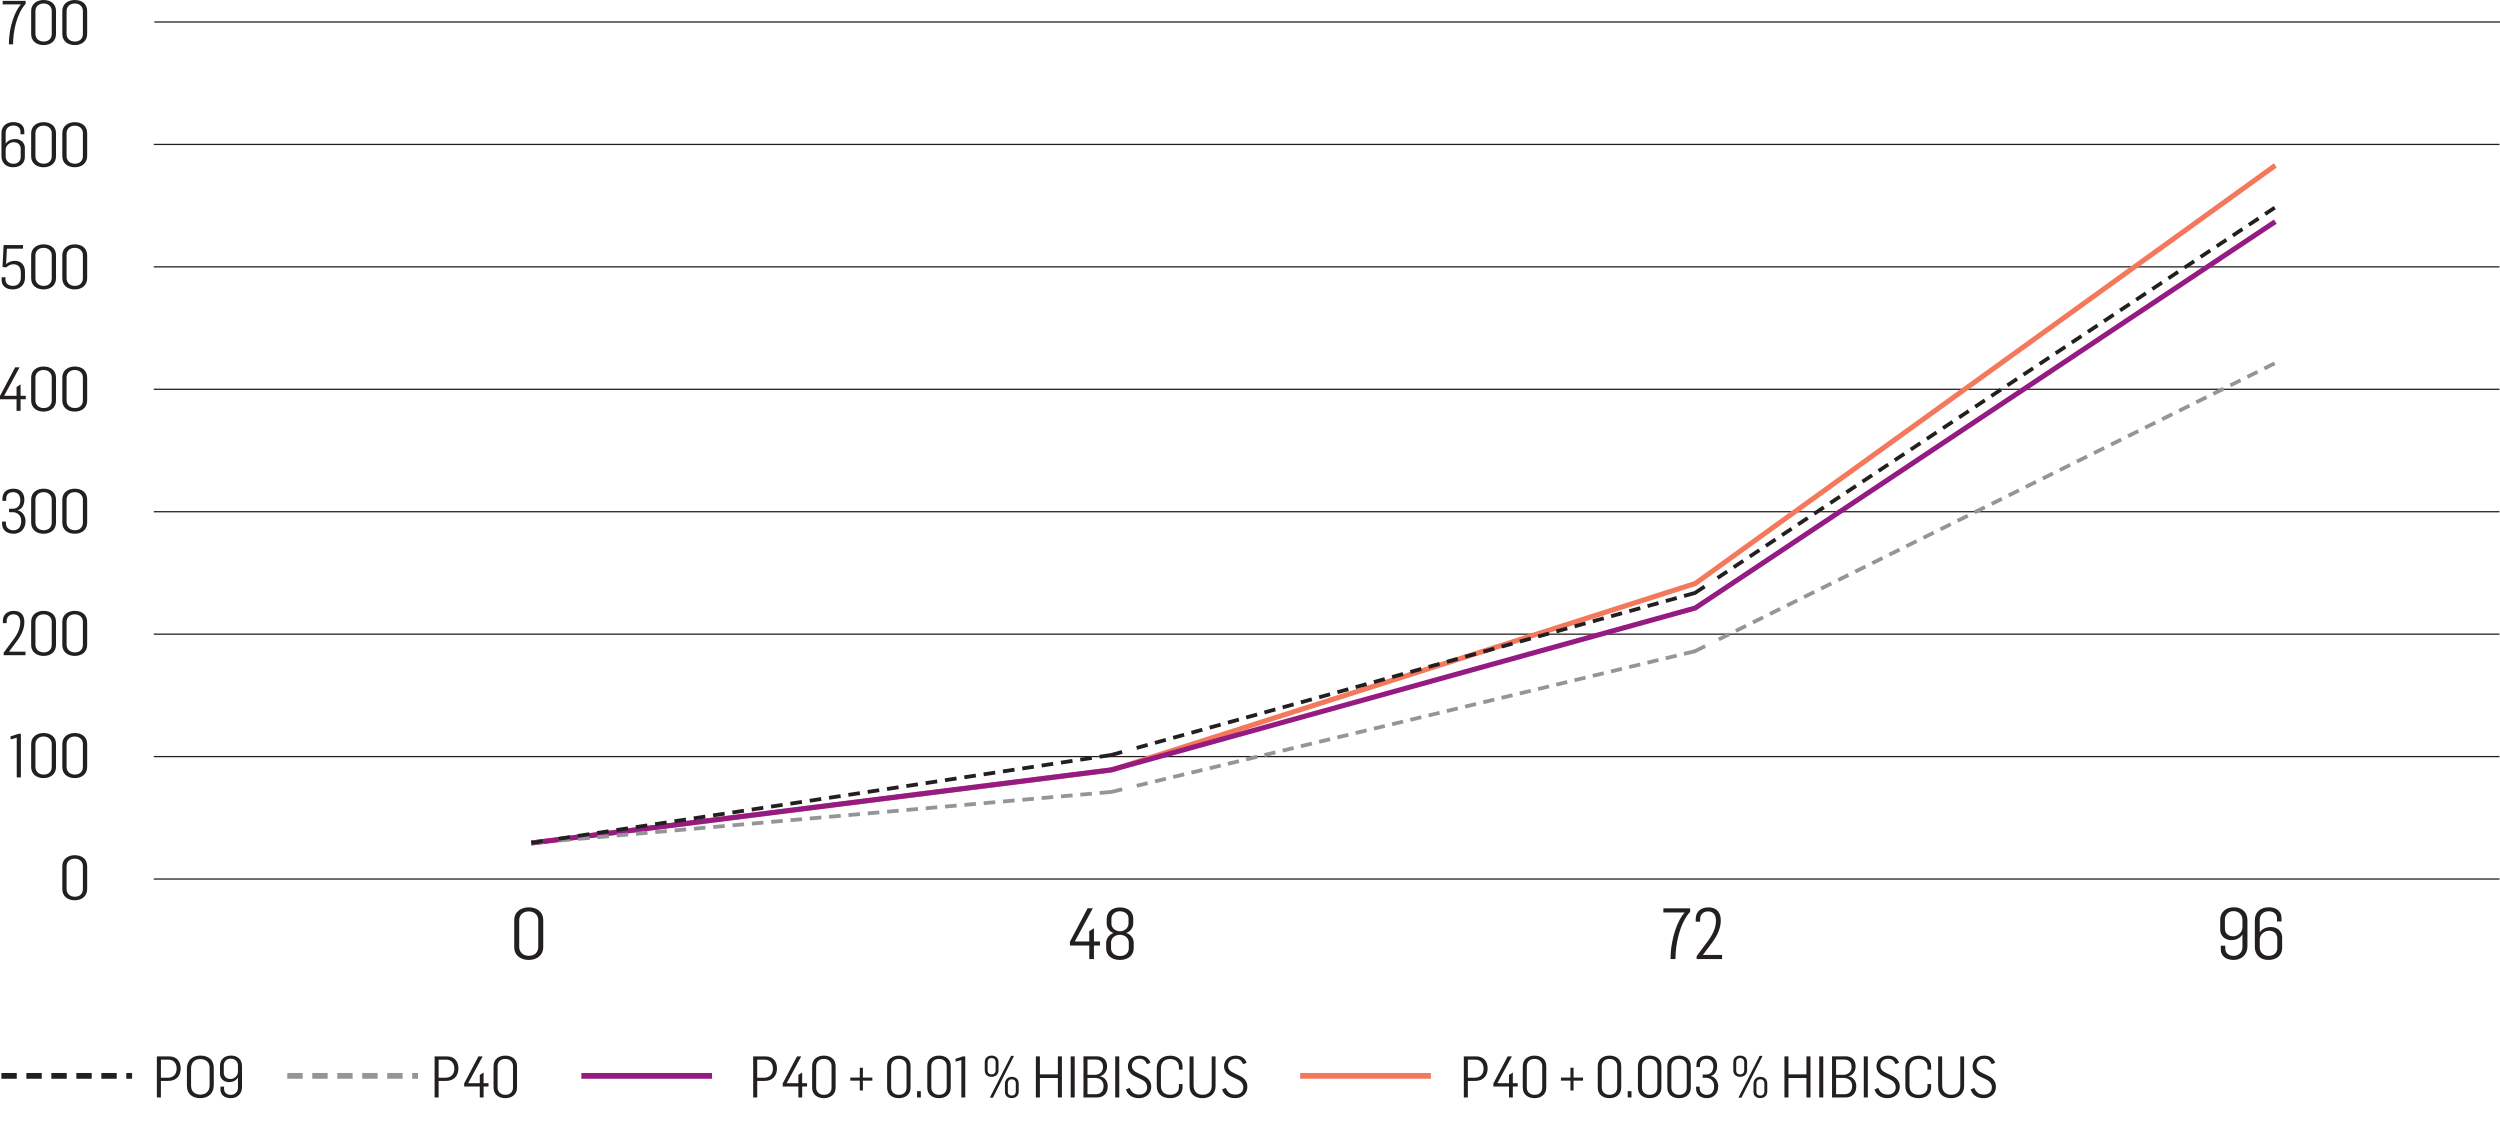 <?xml version="1.0" encoding="UTF-8"?> <svg xmlns="http://www.w3.org/2000/svg" xmlns:xlink="http://www.w3.org/1999/xlink" version="1.1" id="Layer_1" x="0px" y="0px" width="491.122px" height="221.626px" viewBox="0 0 491.122 221.626" style="enable-background:new 0 0 491.122 221.626;" xml:space="preserve"> <style type="text/css"> .st0{clip-path:url(#SVGID_00000081620857418405150670000009320632616515300027_);fill:#231F20;} .st1{clip-path:url(#SVGID_00000081620857418405150670000009320632616515300027_);fill:none;stroke:#231F20;stroke-width:0.25;} .st2{fill:none;stroke:#F4785B;} .st3{fill:none;stroke:#951B82;} .st4{fill:none;stroke:#939598;stroke-width:0.75;stroke-dasharray:2.28,1.53;} .st5{fill:none;stroke:#939598;stroke-width:0.75;stroke-dasharray:2.218,1.468;} .st6{fill:none;stroke:#939598;stroke-width:0.75;stroke-dasharray:2.245,1.495;} .st7{fill:none;stroke:#939598;stroke-width:0.75;} .st8{fill:none;stroke:#231F20;stroke-width:0.75;stroke-dasharray:2.295,1.545;} .st9{fill:none;stroke:#231F20;stroke-width:0.75;stroke-dasharray:2.235,1.485;} .st10{fill:none;stroke:#231F20;stroke-width:0.75;stroke-dasharray:2.274,1.524;} .st11{fill:none;stroke:#231F20;stroke-width:0.75;} .st12{clip-path:url(#SVGID_00000135662224450612803770000006623758892766927501_);fill:none;stroke:#231F20;stroke-width:1.132;stroke-dasharray:3.02,1.888;} .st13{fill:#231F20;} .st14{fill:none;stroke:#939598;stroke-width:1.132;stroke-dasharray:3.02,1.888;} .st15{fill:none;stroke:#951B82;stroke-width:1.132;} .st16{fill:none;stroke:#F4785B;stroke-width:1.132;} </style> <g> <g> <defs> <rect id="SVGID_1_" width="491.122" height="221.626"></rect> </defs> <clipPath id="SVGID_00000120522339745286661180000010577278376390647686_"> <use xlink:href="#SVGID_1_" style="overflow:visible;"></use> </clipPath> <path style="clip-path:url(#SVGID_00000120522339745286661180000010577278376390647686_);fill:#231F20;" d="M14.7,176.161 c-1.032,0-1.62-0.684-1.62-1.488v-4.512c0-0.804,0.588-1.476,1.608-1.476c1.008,0,1.596,0.684,1.596,1.44v4.524 C16.284,175.501,15.744,176.161,14.7,176.161 M14.688,176.857c1.296,0,2.436-0.732,2.436-2.184v-4.512 c0-1.44-1.104-2.16-2.436-2.16c-1.284,0-2.448,0.72-2.448,2.16v4.512C12.24,176.113,13.344,176.857,14.688,176.857"></path> <path style="clip-path:url(#SVGID_00000120522339745286661180000010577278376390647686_);fill:#231F20;" d="M14.7,152.161 c-1.032,0-1.62-0.684-1.62-1.488v-4.512c0-0.804,0.588-1.476,1.608-1.476c1.008,0,1.596,0.684,1.596,1.44v4.524 C16.284,151.501,15.744,152.161,14.7,152.161 M14.688,152.857c1.296,0,2.436-0.732,2.436-2.184v-4.512 c0-1.44-1.104-2.16-2.436-2.16c-1.284,0-2.448,0.72-2.448,2.16v4.512C12.24,152.113,13.344,152.857,14.688,152.857 M8.58,152.161 c-1.032,0-1.62-0.684-1.62-1.488v-4.512c0-0.804,0.588-1.476,1.608-1.476c1.008,0,1.596,0.684,1.596,1.44v4.524 C10.164,151.501,9.624,152.161,8.58,152.161 M8.568,152.857c1.296,0,2.436-0.732,2.436-2.184v-4.512c0-1.44-1.104-2.16-2.436-2.16 c-1.284,0-2.448,0.72-2.448,2.16v4.512C6.12,152.113,7.224,152.857,8.568,152.857 M3.288,152.713h0.816v-8.556H3.612l-1.56,0.516 l0.06,0.588l1.176-0.336V152.713z"></path> <path style="clip-path:url(#SVGID_00000120522339745286661180000010577278376390647686_);fill:#231F20;" d="M14.7,128.161 c-1.032,0-1.62-0.684-1.62-1.488v-4.512c0-0.804,0.588-1.476,1.608-1.476c1.008,0,1.596,0.684,1.596,1.44v4.524 C16.284,127.501,15.744,128.161,14.7,128.161 M14.688,128.857c1.296,0,2.436-0.732,2.436-2.184v-4.512 c0-1.44-1.104-2.16-2.436-2.16c-1.284,0-2.448,0.72-2.448,2.16v4.512C12.24,128.113,13.344,128.857,14.688,128.857 M8.58,128.161 c-1.032,0-1.62-0.684-1.62-1.488v-4.512c0-0.804,0.588-1.476,1.608-1.476c1.008,0,1.596,0.684,1.596,1.44v4.524 C10.164,127.501,9.624,128.161,8.58,128.161 M8.568,128.857c1.296,0,2.436-0.732,2.436-2.184v-4.512c0-1.44-1.104-2.16-2.436-2.16 c-1.284,0-2.448,0.72-2.448,2.16v4.512C6.12,128.113,7.224,128.857,8.568,128.857 M0.72,128.713h4.284v-0.696H1.788v-0.024 l1.116-1.488c1.092-1.404,1.884-2.712,1.884-4.332c0-1.272-0.66-2.172-2.076-2.172c-1.236,0-2.148,0.696-2.148,1.956v0.456h0.744 v-0.432c0-0.756,0.528-1.296,1.332-1.296c0.948,0,1.308,0.66,1.332,1.476v0.12c0,1.272-0.624,2.484-1.644,3.768l-1.608,2.172 V128.713z"></path> <path style="clip-path:url(#SVGID_00000120522339745286661180000010577278376390647686_);fill:#231F20;" d="M14.7,104.161 c-1.032,0-1.62-0.684-1.62-1.488v-4.512c0-0.804,0.588-1.476,1.608-1.476c1.008,0,1.596,0.684,1.596,1.44v4.524 C16.284,103.501,15.744,104.161,14.7,104.161 M14.688,104.857c1.296,0,2.436-0.732,2.436-2.184v-4.512 c0-1.44-1.104-2.16-2.436-2.16c-1.284,0-2.448,0.72-2.448,2.16v4.512C12.24,104.113,13.344,104.857,14.688,104.857 M8.58,104.161 c-1.032,0-1.62-0.684-1.62-1.488v-4.512c0-0.804,0.588-1.476,1.608-1.476c1.008,0,1.596,0.684,1.596,1.44v4.524 C10.164,103.501,9.624,104.161,8.58,104.161 M8.568,104.857c1.296,0,2.436-0.732,2.436-2.184v-4.512c0-1.44-1.104-2.16-2.436-2.16 c-1.284,0-2.448,0.72-2.448,2.16v4.512C6.12,104.113,7.224,104.857,8.568,104.857 M2.676,104.857c1.332,0,2.34-0.948,2.34-2.46 c0-1.008-0.6-1.932-1.536-2.136v-0.036c0.972-0.252,1.308-1.2,1.308-2.112c0-1.044-0.588-2.112-2.124-2.112 c-1.368,0-2.184,0.744-2.184,1.956v0.432h0.732v-0.408c0-0.912,0.612-1.296,1.368-1.296c0.708,0,1.416,0.432,1.416,1.572 c0,1.128-0.636,1.68-1.488,1.68H1.776v0.684h0.78c0.504,0,1.608,0.336,1.608,1.74c0,1.152-0.552,1.812-1.512,1.812 c-0.792,0-1.488-0.48-1.488-1.308v-0.396H0.408v0.42C0.408,103.909,1.104,104.857,2.676,104.857"></path> <path style="clip-path:url(#SVGID_00000120522339745286661180000010577278376390647686_);fill:#231F20;" d="M14.7,80.161 c-1.032,0-1.62-0.684-1.62-1.488v-4.512c0-0.804,0.588-1.476,1.608-1.476c1.008,0,1.596,0.684,1.596,1.44v4.524 C16.284,79.501,15.744,80.161,14.7,80.161 M14.688,80.857c1.296,0,2.436-0.732,2.436-2.184v-4.512c0-1.44-1.104-2.16-2.436-2.16 c-1.284,0-2.448,0.72-2.448,2.16v4.512C12.24,80.113,13.344,80.857,14.688,80.857 M8.58,80.161c-1.032,0-1.62-0.684-1.62-1.488 v-4.512c0-0.804,0.588-1.476,1.608-1.476c1.008,0,1.596,0.684,1.596,1.44v4.524C10.164,79.501,9.624,80.161,8.58,80.161 M8.568,80.857c1.296,0,2.436-0.732,2.436-2.184v-4.512c0-1.44-1.104-2.16-2.436-2.16c-1.284,0-2.448,0.72-2.448,2.16v4.512 C6.12,80.113,7.224,80.857,8.568,80.857 M3.252,80.713h0.792v-2.28h1.02v-0.684h-1.02v-2.232l-0.792,0.504v1.728H0.816 l3.036-5.592H2.976L0,77.785v0.648h3.252V80.713z"></path> <path style="clip-path:url(#SVGID_00000120522339745286661180000010577278376390647686_);fill:#231F20;" d="M14.7,56.161 c-1.032,0-1.62-0.684-1.62-1.488v-4.512c0-0.804,0.588-1.476,1.608-1.476c1.008,0,1.596,0.684,1.596,1.44v4.524 C16.284,55.501,15.744,56.161,14.7,56.161 M14.688,56.857c1.296,0,2.436-0.732,2.436-2.184v-4.512c0-1.44-1.104-2.16-2.436-2.16 c-1.284,0-2.448,0.72-2.448,2.16v4.512C12.24,56.113,13.344,56.857,14.688,56.857 M8.58,56.161c-1.032,0-1.62-0.684-1.62-1.488 v-4.512c0-0.804,0.588-1.476,1.608-1.476c1.008,0,1.596,0.684,1.596,1.44v4.524C10.164,55.501,9.624,56.161,8.58,56.161 M8.568,56.857c1.296,0,2.436-0.732,2.436-2.184v-4.512c0-1.44-1.104-2.16-2.436-2.16c-1.284,0-2.448,0.72-2.448,2.16v4.512 C6.12,56.113,7.224,56.857,8.568,56.857 M2.508,56.857c1.356,0,2.4-0.84,2.4-2.268v-1.248c0-1.452-0.936-2.1-1.98-2.1 c-0.6,0-1.212,0.192-1.728,0.624c0.156-3.024,0.156-2.976,0.156-3.012h3.168v-0.708H0.708l-0.216,4.308l0.756,0.072 c0.348-0.336,0.816-0.612,1.38-0.612c0.852,0,1.464,0.48,1.464,1.62v0.948c0,1.272-0.792,1.68-1.56,1.68 c-0.792,0-1.452-0.408-1.452-1.188v-0.504H0.324v0.588C0.324,55.993,1.008,56.857,2.508,56.857"></path> <path style="clip-path:url(#SVGID_00000120522339745286661180000010577278376390647686_);fill:#231F20;" d="M14.7,32.161 c-1.032,0-1.62-0.684-1.62-1.488v-4.512c0-0.804,0.588-1.476,1.608-1.476c1.008,0,1.596,0.684,1.596,1.44v4.524 C16.284,31.501,15.744,32.161,14.7,32.161 M14.688,32.857c1.296,0,2.436-0.732,2.436-2.184v-4.512c0-1.44-1.104-2.16-2.436-2.16 c-1.284,0-2.448,0.72-2.448,2.16v4.512C12.24,32.113,13.344,32.857,14.688,32.857 M8.58,32.161c-1.032,0-1.62-0.684-1.62-1.488 v-4.512c0-0.804,0.588-1.476,1.608-1.476c1.008,0,1.596,0.684,1.596,1.44v4.524C10.164,31.501,9.624,32.161,8.58,32.161 M8.568,32.857c1.296,0,2.436-0.732,2.436-2.184v-4.512c0-1.44-1.104-2.16-2.436-2.16c-1.284,0-2.448,0.72-2.448,2.16v4.512 C6.12,32.113,7.224,32.857,8.568,32.857 M2.616,32.173c-0.972,0-1.5-0.72-1.5-1.44v-1.332c0-0.888,0.864-1.464,1.56-1.464 c0.672,0,1.392,0.372,1.392,1.308v1.62C4.068,31.549,3.588,32.173,2.616,32.173 M2.544,32.857c1.356,0,2.34-0.72,2.34-2.028 v-1.776c0-1.044-0.828-1.74-1.884-1.74c-0.708,0-1.452,0.24-1.884,0.9v-2.124c0-0.792,0.54-1.428,1.512-1.428 c0.84,0,1.392,0.456,1.392,1.2v0.516h0.756v-0.6c0-1.08-0.804-1.788-2.136-1.788s-2.352,0.756-2.352,2.16v4.536 C0.288,31.969,1.188,32.857,2.544,32.857"></path> <path style="clip-path:url(#SVGID_00000120522339745286661180000010577278376390647686_);fill:#231F20;" d="M14.7,8.161 c-1.032,0-1.62-0.684-1.62-1.488V2.161c0-0.804,0.588-1.476,1.608-1.476c1.008,0,1.596,0.684,1.596,1.44v4.524 C16.284,7.501,15.744,8.161,14.7,8.161 M14.688,8.857c1.296,0,2.436-0.732,2.436-2.184V2.161c0-1.44-1.104-2.16-2.436-2.16 c-1.284,0-2.448,0.72-2.448,2.16v4.512C12.24,8.113,13.344,8.857,14.688,8.857 M8.58,8.161c-1.032,0-1.62-0.684-1.62-1.488V2.161 c0-0.804,0.588-1.476,1.608-1.476c1.008,0,1.596,0.684,1.596,1.44v4.524C10.164,7.501,9.624,8.161,8.58,8.161 M8.568,8.857 c1.296,0,2.436-0.732,2.436-2.184V2.161c0-1.44-1.104-2.16-2.436-2.16c-1.284,0-2.448,0.72-2.448,2.16v4.512 C6.12,8.113,7.224,8.857,8.568,8.857 M1.74,8.713h0.828C2.556,6.217,3.276,2.677,5.04,0.745V0.169H0.528v0.696h3.588 C3.048,1.981,1.752,5.053,1.74,8.713"></path> <path style="clip-path:url(#SVGID_00000120522339745286661180000010577278376390647686_);fill:#231F20;" d="M103.89,187.768 c-1.204,0-1.89-0.798-1.89-1.736v-5.264c0-0.938,0.686-1.722,1.876-1.722c1.176,0,1.862,0.798,1.862,1.68v5.278 C105.738,186.998,105.108,187.768,103.89,187.768 M103.876,188.58c1.512,0,2.842-0.854,2.842-2.548v-5.264 c0-1.68-1.288-2.52-2.842-2.52c-1.498,0-2.856,0.84-2.856,2.52v5.264C101.02,187.712,102.308,188.58,103.876,188.58"></path> <path style="clip-path:url(#SVGID_00000120522339745286661180000010577278376390647686_);fill:#231F20;" d="M220.03,182.952 c-0.77,0-1.694-0.518-1.694-1.526v-0.952c0-0.91,0.826-1.456,1.638-1.456c0.868,0,1.722,0.462,1.722,1.414v0.98 C221.696,182.322,220.87,182.952,220.03,182.952 M220.016,187.81c-0.98,0-1.75-0.602-1.75-1.526v-1.078 c0-1.022,0.868-1.568,1.736-1.568c0.84,0,1.75,0.518,1.75,1.568v1.036C221.752,187.236,221.052,187.81,220.016,187.81 M219.988,188.58c1.568,0,2.73-0.84,2.73-2.338v-1.008c0-1.008-0.672-1.708-1.484-1.96c0.896-0.294,1.386-1.092,1.386-1.89v-0.91 c0-1.512-1.218-2.212-2.604-2.212c-1.358,0-2.604,0.756-2.604,2.282v0.938c0,0.742,0.49,1.54,1.344,1.806 c-0.826,0.294-1.456,1.036-1.456,1.988v0.98C217.3,187.712,218.42,188.58,219.988,188.58 M213.982,188.412h0.924v-2.66h1.19 v-0.798h-1.19v-2.604l-0.924,0.588v2.016h-2.842l3.542-6.524h-1.022l-3.472,6.566v0.756h3.794V188.412z"></path> <path style="clip-path:url(#SVGID_00000120522339745286661180000010577278376390647686_);fill:#231F20;" d="M333.302,188.412 h4.998V187.6h-3.752v-0.028l1.302-1.736c1.274-1.638,2.198-3.164,2.198-5.054c0-1.484-0.77-2.534-2.422-2.534 c-1.442,0-2.506,0.812-2.506,2.282v0.532h0.868v-0.504c0-0.882,0.616-1.512,1.554-1.512c1.106,0,1.526,0.77,1.554,1.722v0.14 c0,1.484-0.728,2.898-1.918,4.396l-1.876,2.534V188.412z M328.178,188.412h0.966c-0.014-2.912,0.826-7.042,2.884-9.296v-0.672 h-5.264v0.812h4.186C329.704,180.558,328.192,184.142,328.178,188.412"></path> <path style="clip-path:url(#SVGID_00000120522339745286661180000010577278376390647686_);fill:#231F20;" d="M445.677,187.782 c-1.134,0-1.75-0.84-1.75-1.68v-1.554c0-1.036,1.008-1.708,1.82-1.708c0.784,0,1.624,0.434,1.624,1.526v1.89 C447.371,187.054,446.811,187.782,445.677,187.782 M445.593,188.58c1.582,0,2.73-0.84,2.73-2.366v-2.072 c0-1.218-0.966-2.03-2.198-2.03c-0.826,0-1.694,0.28-2.198,1.05v-2.478c0-0.924,0.63-1.666,1.764-1.666 c0.98,0,1.624,0.532,1.624,1.4v0.602h0.882v-0.7c0-1.26-0.938-2.086-2.492-2.086c-1.554,0-2.744,0.882-2.744,2.52v5.292 C442.961,187.544,444.011,188.58,445.593,188.58 M438.719,183.932c-0.77,0-1.638-0.42-1.638-1.512v-1.792 c0-0.826,0.574-1.638,1.694-1.638c1.148,0,1.75,0.84,1.75,1.68v1.498C440.525,183.204,439.531,183.932,438.719,183.932 M438.803,188.58c1.568,0,2.702-1.078,2.702-2.66v-5.166c0-1.498-1.05-2.52-2.646-2.52c-1.568,0-2.702,0.924-2.702,2.45v1.974 c0,1.204,0.966,2.03,2.212,2.03c0.812,0,1.694-0.35,2.156-1.12v2.52c0,0.924-0.728,1.694-1.736,1.694 c-0.994,0-1.638-0.588-1.638-1.456v-0.546h-0.882v0.714C436.269,187.768,437.249,188.58,438.803,188.58"></path> <line style="clip-path:url(#SVGID_00000120522339745286661180000010577278376390647686_);fill:none;stroke:#231F20;stroke-width:0.25;" x1="30.316" y1="4.322" x2="491.122" y2="4.322"></line> <line style="clip-path:url(#SVGID_00000120522339745286661180000010577278376390647686_);fill:none;stroke:#231F20;stroke-width:0.25;" x1="30.208" y1="28.373" x2="491.014" y2="28.373"></line> <line style="clip-path:url(#SVGID_00000120522339745286661180000010577278376390647686_);fill:none;stroke:#231F20;stroke-width:0.25;" x1="30.208" y1="52.425" x2="491.014" y2="52.425"></line> <line style="clip-path:url(#SVGID_00000120522339745286661180000010577278376390647686_);fill:none;stroke:#231F20;stroke-width:0.25;" x1="30.208" y1="76.476" x2="491.014" y2="76.476"></line> <line style="clip-path:url(#SVGID_00000120522339745286661180000010577278376390647686_);fill:none;stroke:#231F20;stroke-width:0.25;" x1="30.208" y1="100.528" x2="491.014" y2="100.528"></line> <line style="clip-path:url(#SVGID_00000120522339745286661180000010577278376390647686_);fill:none;stroke:#231F20;stroke-width:0.25;" x1="30.208" y1="124.579" x2="491.014" y2="124.579"></line> <line style="clip-path:url(#SVGID_00000120522339745286661180000010577278376390647686_);fill:none;stroke:#231F20;stroke-width:0.25;" x1="30.208" y1="148.631" x2="491.014" y2="148.631"></line> <line style="clip-path:url(#SVGID_00000120522339745286661180000010577278376390647686_);fill:none;stroke:#231F20;stroke-width:0.25;" x1="30.208" y1="172.682" x2="491.014" y2="172.682"></line> </g> <polyline class="st2" points="104.372,165.602 218.312,151.272 333.046,114.622 446.986,32.49 "></polyline> <polyline class="st3" points="104.372,165.602 218.308,151.238 333.04,119.438 446.976,43.538 "></polyline> <line class="st4" x1="109.748" y1="165.138" x2="214.504" y2="155.912"></line> <line class="st5" x1="223.311" y1="154.37" x2="329.385" y2="128.794"></line> <line class="st6" x1="337.656" y1="125.601" x2="443.49" y2="73.049"></line> <path class="st7" d="M444.83,72.384l2.01-0.998 M330.812,128.448l2.156-0.518l2.01-1 M216.028,155.778l2.272-0.2l2.156-0.52 M104.428,165.606l2.272-0.2"></path> <line class="st8" x1="109.709" y1="164.793" x2="214.487" y2="148.897"></line> <line class="st9" x1="223.298" y1="146.929" x2="329.394" y2="117.477"></line> <line class="st10" x1="337.411" y1="113.535" x2="443.711" y2="42.893"></line> <path class="st11" d="M444.981,42.049l1.894-1.258 M330.823,117.079l2.154-0.598l1.894-1.258 M216.013,148.665l2.27-0.344 l2.154-0.598 M104.385,165.601l2.27-0.344"></path> <g> <defs> <rect id="SVGID_00000076569002654201932720000013261842485052077243_" width="491.122" height="221.626"></rect> </defs> <clipPath id="SVGID_00000106146455006786164130000005177567539481887623_"> <use xlink:href="#SVGID_00000076569002654201932720000013261842485052077243_" style="overflow:visible;"></use> </clipPath> <line style="clip-path:url(#SVGID_00000106146455006786164130000005177567539481887623_);fill:none;stroke:#231F20;stroke-width:1.132;stroke-dasharray:3.02,1.888;" x1="0.273" y1="211.353" x2="25.947" y2="211.353"></line> </g> <g> <path class="st13" d="M30.819,207.524h2.4c1.54,0,2.275,1.041,2.275,2.355c0,1.459-0.86,2.467-2.456,2.467h-1.427v3.25h-0.793 V207.524z M32.869,211.723c1.166,0,1.834-0.633,1.834-1.822c0-0.963-0.566-1.732-1.597-1.732h-1.494v3.555H32.869z"></path> <path class="st13" d="M36.718,213.309v-3.408c0-1.607,1.109-2.535,2.638-2.535c1.483,0,2.639,0.77,2.639,2.4v3.406 c0,1.654-1.121,2.561-2.639,2.561C37.872,215.733,36.718,214.961,36.718,213.309z M41.178,213.241v-3.486 c0-1.053-0.702-1.699-1.857-1.699c-1.154,0-1.788,0.77-1.788,1.846v3.352c0,1.088,0.656,1.777,1.834,1.777 C40.51,215.03,41.178,214.284,41.178,213.241z"></path> <path class="st13" d="M43.306,214.045v-0.578h0.713v0.441c0,0.703,0.521,1.178,1.325,1.178c0.815,0,1.404-0.623,1.404-1.369 v-2.039c-0.374,0.623-1.087,0.906-1.744,0.906c-1.008,0-1.789-0.668-1.789-1.643v-1.596c0-1.234,0.917-1.98,2.186-1.98 c1.291,0,2.14,0.826,2.14,2.037v4.178c0,1.279-0.917,2.152-2.186,2.152C44.099,215.733,43.306,215.075,43.306,214.045z M46.749,210.547v-1.213c0-0.678-0.487-1.357-1.416-1.357c-0.905,0-1.37,0.656-1.37,1.324v1.449c0,0.883,0.702,1.223,1.325,1.223 C45.944,211.973,46.749,211.385,46.749,210.547z"></path> </g> <line class="st14" x1="56.436" y1="211.353" x2="82.11" y2="211.353"></line> <g> <path class="st13" d="M85.378,207.524h2.4c1.54,0,2.275,1.041,2.275,2.355c0,1.459-0.86,2.467-2.456,2.467h-1.427v3.25h-0.793 V207.524z M87.427,211.723c1.166,0,1.834-0.633,1.834-1.822c0-0.963-0.566-1.732-1.597-1.732h-1.494v3.555H87.427z"></path> <path class="st13" d="M94.254,213.446h-3.068v-0.611l2.808-5.311h0.827l-2.865,5.275h2.299v-1.631l0.747-0.475v2.105h0.963v0.646 h-0.963v2.15h-0.747V213.446z"></path> <path class="st13" d="M96.96,213.672v-4.258c0-1.359,1.098-2.039,2.31-2.039c1.257,0,2.299,0.68,2.299,2.039v4.258 c0,1.369-1.076,2.061-2.299,2.061C98.002,215.733,96.96,215.03,96.96,213.672z M100.775,213.649v-4.268 c0-0.715-0.555-1.359-1.506-1.359c-0.962,0-1.518,0.635-1.518,1.393v4.258c0,0.758,0.556,1.402,1.529,1.402 C100.265,215.075,100.775,214.454,100.775,213.649z"></path> </g> <line class="st15" x1="114.204" y1="211.353" x2="139.878" y2="211.353"></line> <g> <path class="st13" d="M147.961,207.524h2.4c1.54,0,2.275,1.041,2.275,2.355c0,1.459-0.86,2.467-2.457,2.467h-1.426v3.25h-0.793 V207.524z M150.01,211.723c1.166,0,1.834-0.633,1.834-1.822c0-0.963-0.566-1.732-1.597-1.732h-1.494v3.555H150.01z"></path> <path class="st13" d="M156.837,213.446h-3.068v-0.611l2.808-5.311h0.827l-2.865,5.275h2.299v-1.631l0.747-0.475v2.105h0.963v0.646 h-0.963v2.15h-0.747V213.446z"></path> <path class="st13" d="M159.543,213.672v-4.258c0-1.359,1.098-2.039,2.31-2.039c1.257,0,2.299,0.68,2.299,2.039v4.258 c0,1.369-1.076,2.061-2.299,2.061C160.584,215.733,159.543,215.03,159.543,213.672z M163.358,213.649v-4.268 c0-0.715-0.555-1.359-1.506-1.359c-0.962,0-1.518,0.635-1.518,1.393v4.258c0,0.758,0.556,1.402,1.529,1.402 C162.848,215.075,163.358,214.454,163.358,213.649z"></path> <path class="st13" d="M168.905,212.29h-1.868v-0.6h1.868v-1.936h0.611v1.936h1.857v0.6h-1.857v1.938h-0.611V212.29z"></path> <path class="st13" d="M174.272,213.672v-4.258c0-1.359,1.098-2.039,2.31-2.039c1.257,0,2.299,0.68,2.299,2.039v4.258 c0,1.369-1.076,2.061-2.299,2.061C175.314,215.733,174.272,215.03,174.272,213.672z M178.088,213.649v-4.268 c0-0.715-0.555-1.359-1.506-1.359c-0.962,0-1.518,0.635-1.518,1.393v4.258c0,0.758,0.556,1.402,1.529,1.402 C177.578,215.075,178.088,214.454,178.088,213.649z"></path> <path class="st13" d="M180.159,214.362h0.735v1.234h-0.735V214.362z"></path> <path class="st13" d="M182.163,213.672v-4.258c0-1.359,1.098-2.039,2.31-2.039c1.257,0,2.299,0.68,2.299,2.039v4.258 c0,1.369-1.076,2.061-2.299,2.061C183.205,215.733,182.163,215.03,182.163,213.672z M185.978,213.649v-4.268 c0-0.715-0.555-1.359-1.506-1.359c-0.962,0-1.518,0.635-1.518,1.393v4.258c0,0.758,0.556,1.402,1.529,1.402 C185.469,215.075,185.978,214.454,185.978,213.649z"></path> <path class="st13" d="M188.854,208.249l-1.109,0.316l-0.057-0.555l1.472-0.486h0.464v8.072h-0.77V208.249z"></path> <path class="st13" d="M193.451,210.241v-1.562c0-0.871,0.601-1.303,1.348-1.303c0.735,0,1.358,0.408,1.358,1.314v1.584 c0,0.828-0.646,1.27-1.37,1.27C193.983,211.544,193.451,211.067,193.451,210.241z M195.591,210.309V208.6 c0-0.375-0.271-0.748-0.792-0.748c-0.521,0-0.781,0.352-0.781,0.748v1.709c0,0.43,0.26,0.746,0.781,0.746 C195.319,211.055,195.591,210.694,195.591,210.309z M198.625,207.422h0.578l-4.145,8.219h-0.611L198.625,207.422z M197.414,214.454v-1.529c0-0.871,0.6-1.381,1.348-1.381c0.735,0,1.358,0.418,1.358,1.312v1.586c0,0.814-0.646,1.279-1.37,1.279 C197.991,215.721,197.414,215.29,197.414,214.454z M199.553,214.487v-1.721c0-0.385-0.283-0.736-0.792-0.736 c-0.51,0-0.771,0.34-0.771,0.736v1.721c0,0.418,0.249,0.736,0.771,0.736C199.282,215.223,199.553,214.848,199.553,214.487z"></path> </g> <g> <path class="st13" d="M203.494,207.524h0.793v3.531h3.532v-3.531h0.792v8.072h-0.792v-3.826h-3.532v3.826h-0.793V207.524z"></path> <path class="st13" d="M210.332,207.524h0.793v8.072h-0.793V207.524z"></path> <path class="st13" d="M212.845,207.512h2.638c1.257,0,1.993,0.748,1.993,1.971c0,0.961-0.577,1.789-1.438,1.936v0.023 c1.041,0.158,1.573,0.996,1.573,1.957c0,1.506-0.951,2.197-2.105,2.197h-2.661V207.512z M215.064,211.147 c0.815,0,1.619-0.477,1.619-1.551c0-1.008-0.634-1.449-1.438-1.449h-1.607v3H215.064z M215.302,214.952 c0.883,0,1.494-0.533,1.494-1.631c0-1.088-0.781-1.562-1.664-1.562h-1.494v3.193H215.302z"></path> <path class="st13" d="M219.084,207.524h0.793v8.072h-0.793V207.524z"></path> <path class="st13" d="M221.189,214.022l0.725-0.305c0.385,0.916,0.928,1.312,1.902,1.312c0.984,0,1.539-0.6,1.539-1.404 c0-0.883-0.611-1.357-1.257-1.641l-1.041-0.486c-0.906-0.42-1.483-1.1-1.483-2.016c0-1.156,0.895-2.107,2.253-2.107 c1.03,0,1.789,0.363,2.196,1.404l-0.702,0.271c-0.328-0.746-0.725-1.053-1.494-1.053c-0.804,0-1.472,0.521-1.472,1.371 c0,0.656,0.419,1.098,1.188,1.449l0.963,0.453c1.019,0.463,1.652,1.131,1.652,2.219c0,1.301-0.974,2.242-2.411,2.242 C222.479,215.733,221.529,215.143,221.189,214.022z"></path> <path class="st13" d="M227.247,213.366v-3.6c0-1.439,1.087-2.379,2.627-2.379c1.46,0,2.434,0.861,2.434,2.027v0.713h-0.713v-0.555 c0-0.861-0.589-1.529-1.744-1.529c-1.166,0-1.788,0.748-1.788,1.768v3.453c0,1.268,0.758,1.801,1.822,1.801 c1.087,0,1.71-0.611,1.71-1.461v-0.635h0.713v0.691c0,1.244-0.974,2.072-2.423,2.072 C228.379,215.733,227.247,214.952,227.247,213.366z"></path> <path class="st13" d="M233.688,213.354v-5.83h0.792v5.705c0,1.371,0.895,1.836,1.801,1.836c1.098,0,1.789-0.703,1.755-1.779 v-5.762h0.759v5.785c0.022,1.529-1.064,2.424-2.57,2.424C234.911,215.733,233.688,215.065,233.688,213.354z"></path> <path class="st13" d="M240.074,214.022l0.725-0.305c0.385,0.916,0.928,1.312,1.902,1.312c0.984,0,1.539-0.6,1.539-1.404 c0-0.883-0.611-1.357-1.257-1.641l-1.041-0.486c-0.906-0.42-1.483-1.1-1.483-2.016c0-1.156,0.895-2.107,2.253-2.107 c1.03,0,1.789,0.363,2.196,1.404l-0.702,0.271c-0.328-0.746-0.725-1.053-1.494-1.053c-0.804,0-1.472,0.521-1.472,1.371 c0,0.656,0.419,1.098,1.188,1.449l0.963,0.453c1.019,0.463,1.652,1.131,1.652,2.219c0,1.301-0.974,2.242-2.411,2.242 C241.364,215.733,240.414,215.143,240.074,214.022z"></path> </g> <line class="st16" x1="255.416" y1="211.353" x2="281.09" y2="211.353"></line> <g> <path class="st13" d="M287.567,207.524h2.4c1.541,0,2.275,1.041,2.275,2.355c0,1.459-0.859,2.467-2.455,2.467h-1.428v3.25h-0.793 V207.524z M289.618,211.723c1.166,0,1.834-0.633,1.834-1.822c0-0.963-0.566-1.732-1.598-1.732h-1.494v3.555H289.618z"></path> <path class="st13" d="M296.444,213.446h-3.068v-0.611l2.807-5.311h0.828l-2.865,5.275h2.299v-1.631l0.746-0.475v2.105h0.963v0.646 h-0.963v2.15h-0.746V213.446z"></path> <path class="st13" d="M299.149,213.672v-4.258c0-1.359,1.098-2.039,2.311-2.039c1.256,0,2.299,0.68,2.299,2.039v4.258 c0,1.369-1.076,2.061-2.299,2.061C300.192,215.733,299.149,215.03,299.149,213.672z M302.966,213.649v-4.268 c0-0.715-0.555-1.359-1.506-1.359c-0.963,0-1.518,0.635-1.518,1.393v4.258c0,0.758,0.555,1.402,1.529,1.402 C302.456,215.075,302.966,214.454,302.966,213.649z"></path> <path class="st13" d="M308.512,212.29h-1.869v-0.6h1.869v-1.936h0.611v1.936h1.857v0.6h-1.857v1.938h-0.611V212.29z"></path> <path class="st13" d="M313.88,213.672v-4.258c0-1.359,1.098-2.039,2.309-2.039c1.258,0,2.299,0.68,2.299,2.039v4.258 c0,1.369-1.076,2.061-2.299,2.061C314.921,215.733,313.88,215.03,313.88,213.672z M317.694,213.649v-4.268 c0-0.715-0.555-1.359-1.506-1.359c-0.961,0-1.518,0.635-1.518,1.393v4.258c0,0.758,0.557,1.402,1.529,1.402 C317.184,215.075,317.694,214.454,317.694,213.649z"></path> <path class="st13" d="M319.766,214.362h0.736v1.234h-0.736V214.362z"></path> <path class="st13" d="M321.77,213.672v-4.258c0-1.359,1.098-2.039,2.309-2.039c1.258,0,2.299,0.68,2.299,2.039v4.258 c0,1.369-1.076,2.061-2.299,2.061C322.811,215.733,321.77,215.03,321.77,213.672z M325.585,213.649v-4.268 c0-0.715-0.555-1.359-1.506-1.359c-0.961,0-1.518,0.635-1.518,1.393v4.258c0,0.758,0.557,1.402,1.529,1.402 C325.075,215.075,325.585,214.454,325.585,213.649z"></path> <path class="st13" d="M327.544,213.672v-4.258c0-1.359,1.098-2.039,2.311-2.039c1.256,0,2.299,0.68,2.299,2.039v4.258 c0,1.369-1.076,2.061-2.299,2.061C328.587,215.733,327.544,215.03,327.544,213.672z M331.36,213.649v-4.268 c0-0.715-0.555-1.359-1.506-1.359c-0.963,0-1.518,0.635-1.518,1.393v4.258c0,0.758,0.555,1.402,1.529,1.402 C330.85,215.075,331.36,214.454,331.36,213.649z"></path> <path class="st13" d="M333.194,213.876v-0.396h0.713v0.373c0,0.781,0.656,1.234,1.404,1.234c0.906,0,1.426-0.623,1.426-1.709 c0-1.324-1.041-1.643-1.516-1.643h-0.736v-0.645h0.689c0.805,0,1.404-0.521,1.404-1.586c0-1.074-0.668-1.482-1.336-1.482 c-0.713,0-1.291,0.361-1.291,1.223v0.385h-0.689v-0.408c0-1.143,0.77-1.846,2.061-1.846c1.449,0,2.004,1.008,2.004,1.994 c0,0.859-0.318,1.754-1.234,1.992v0.033c0.883,0.193,1.449,1.064,1.449,2.016c0,1.428-0.951,2.322-2.207,2.322 C333.85,215.733,333.194,214.838,333.194,213.876z"></path> <path class="st13" d="M340.507,210.241v-1.562c0-0.871,0.602-1.303,1.348-1.303c0.736,0,1.359,0.408,1.359,1.314v1.584 c0,0.828-0.646,1.27-1.371,1.27C341.04,211.544,340.507,211.067,340.507,210.241z M342.647,210.309V208.6 c0-0.375-0.271-0.748-0.793-0.748s-0.781,0.352-0.781,0.748v1.709c0,0.43,0.26,0.746,0.781,0.746S342.647,210.694,342.647,210.309 z M345.68,207.422h0.578l-4.145,8.219h-0.611L345.68,207.422z M344.469,214.454v-1.529c0-0.871,0.6-1.381,1.348-1.381 c0.736,0,1.359,0.418,1.359,1.312v1.586c0,0.814-0.646,1.279-1.371,1.279C345.048,215.721,344.469,215.29,344.469,214.454z M346.61,214.487v-1.721c0-0.385-0.283-0.736-0.793-0.736s-0.77,0.34-0.77,0.736v1.721c0,0.418,0.248,0.736,0.77,0.736 S346.61,214.848,346.61,214.487z"></path> </g> <g> <path class="st13" d="M350.55,207.524h0.793v3.531h3.533v-3.531h0.793v8.072h-0.793v-3.826h-3.533v3.826h-0.793V207.524z"></path> <path class="st13" d="M357.387,207.524h0.793v8.072h-0.793V207.524z"></path> <path class="st13" d="M359.901,207.512h2.639c1.256,0,1.992,0.748,1.992,1.971c0,0.961-0.576,1.789-1.438,1.936v0.023 c1.041,0.158,1.574,0.996,1.574,1.957c0,1.506-0.951,2.197-2.105,2.197h-2.662V207.512z M362.122,211.147 c0.814,0,1.617-0.477,1.617-1.551c0-1.008-0.633-1.449-1.438-1.449h-1.607v3H362.122z M362.358,214.952 c0.883,0,1.494-0.533,1.494-1.631c0-1.088-0.781-1.562-1.664-1.562h-1.494v3.193H362.358z"></path> <path class="st13" d="M366.139,207.524h0.793v8.072h-0.793V207.524z"></path> <path class="st13" d="M368.245,214.022l0.725-0.305c0.385,0.916,0.928,1.312,1.902,1.312c0.984,0,1.539-0.6,1.539-1.404 c0-0.883-0.611-1.357-1.256-1.641l-1.041-0.486c-0.906-0.42-1.484-1.1-1.484-2.016c0-1.156,0.895-2.107,2.254-2.107 c1.029,0,1.789,0.363,2.195,1.404l-0.701,0.271c-0.328-0.746-0.725-1.053-1.494-1.053c-0.805,0-1.473,0.521-1.473,1.371 c0,0.656,0.42,1.098,1.189,1.449l0.963,0.453c1.018,0.463,1.652,1.131,1.652,2.219c0,1.301-0.975,2.242-2.412,2.242 C369.536,215.733,368.585,215.143,368.245,214.022z"></path> <path class="st13" d="M374.303,213.366v-3.6c0-1.439,1.086-2.379,2.627-2.379c1.459,0,2.434,0.861,2.434,2.027v0.713h-0.713 v-0.555c0-0.861-0.59-1.529-1.744-1.529c-1.166,0-1.789,0.748-1.789,1.768v3.453c0,1.268,0.758,1.801,1.822,1.801 c1.088,0,1.711-0.611,1.711-1.461v-0.635h0.713v0.691c0,1.244-0.975,2.072-2.424,2.072 C375.434,215.733,374.303,214.952,374.303,213.366z"></path> <path class="st13" d="M380.745,213.354v-5.83h0.791v5.705c0,1.371,0.895,1.836,1.801,1.836c1.098,0,1.789-0.703,1.756-1.779 v-5.762h0.758v5.785c0.023,1.529-1.064,2.424-2.57,2.424C381.968,215.733,380.745,215.065,380.745,213.354z"></path> <path class="st13" d="M387.13,214.022l0.725-0.305c0.385,0.916,0.928,1.312,1.902,1.312c0.984,0,1.539-0.6,1.539-1.404 c0-0.883-0.611-1.357-1.256-1.641l-1.041-0.486c-0.906-0.42-1.484-1.1-1.484-2.016c0-1.156,0.895-2.107,2.254-2.107 c1.029,0,1.789,0.363,2.195,1.404l-0.701,0.271c-0.328-0.746-0.725-1.053-1.494-1.053c-0.805,0-1.473,0.521-1.473,1.371 c0,0.656,0.42,1.098,1.189,1.449l0.963,0.453c1.018,0.463,1.652,1.131,1.652,2.219c0,1.301-0.975,2.242-2.412,2.242 C388.421,215.733,387.469,215.143,387.13,214.022z"></path> </g> </g> </svg> 